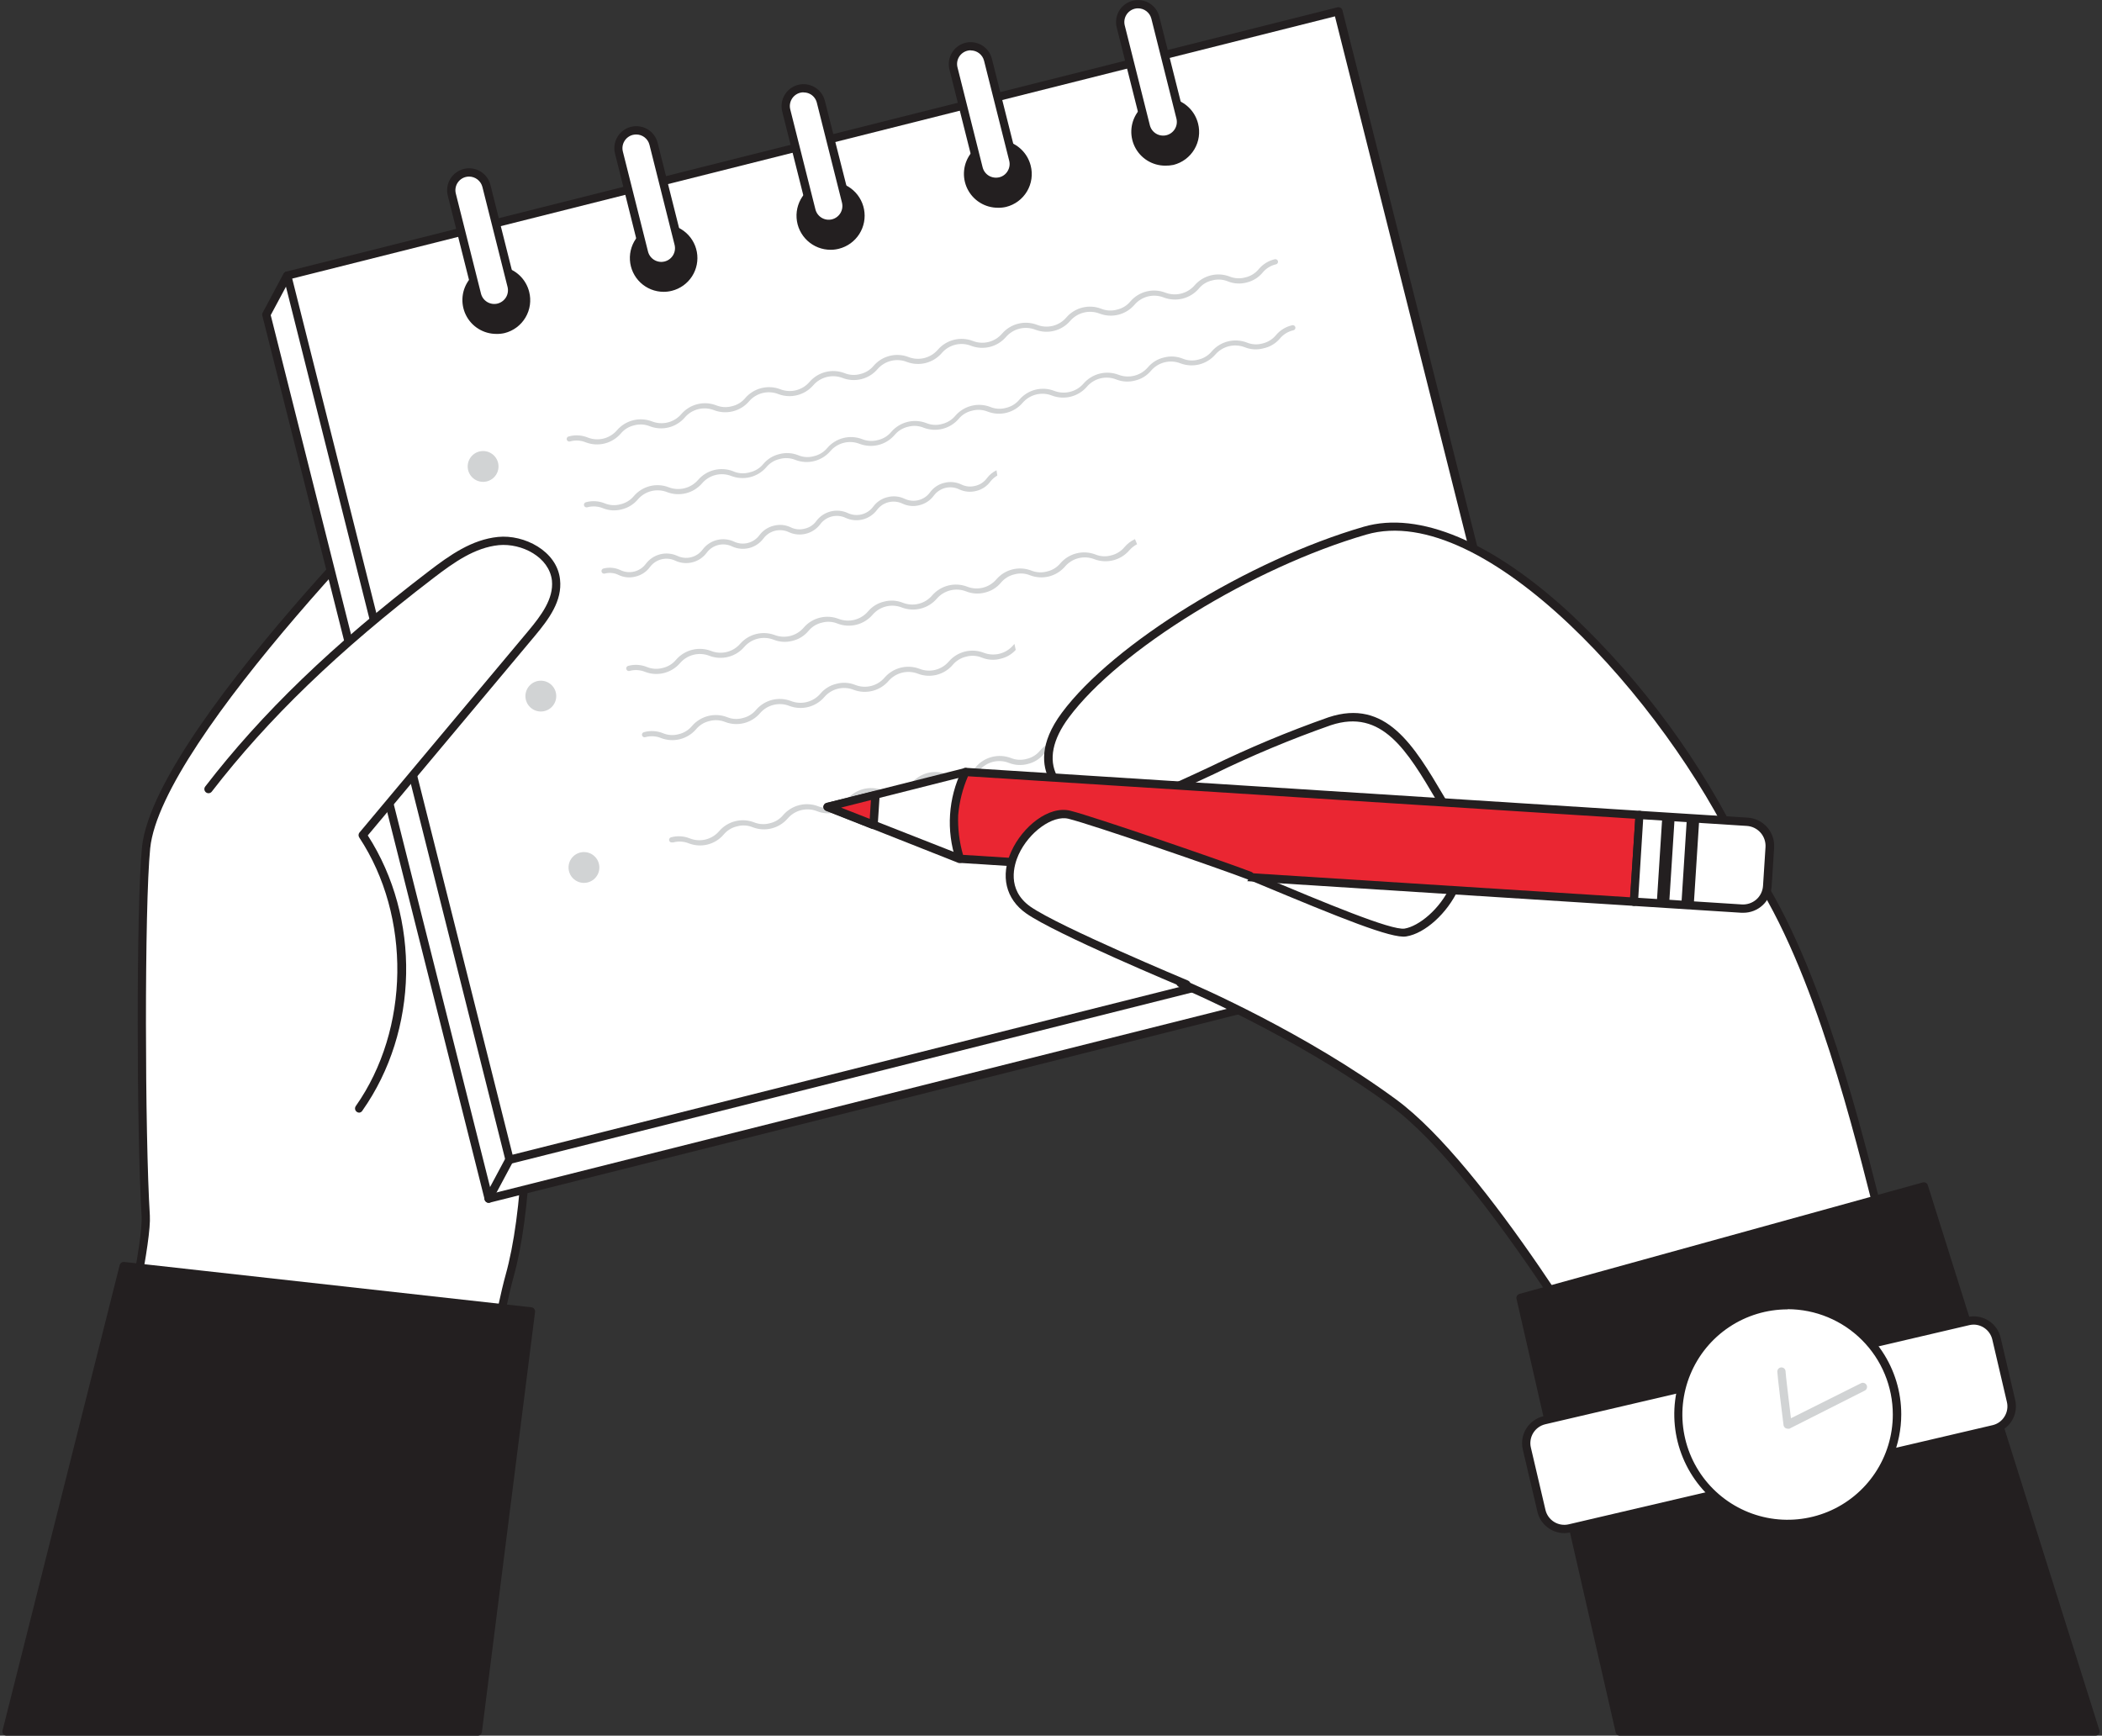 <svg width="356" height="294" viewBox="0 0 356 294" fill="none" xmlns="http://www.w3.org/2000/svg">
<rect x="0" y="0" width="356" height="294" fill="#333333" stroke="none"/>
<g clip-path="url(#clip0_3040_9076)">
<path d="M74.269 280.59C74.269 280.59 83.199 227.26 86.269 216.16C96.269 180.42 79.219 74.16 79.269 73.09C79.319 72.02 26.809 123.09 24.739 143.57C23.739 153.33 23.819 191.94 24.679 205.91C25.219 214.65 10.119 273.71 10.119 273.71L74.269 280.59Z" fill="white"/>
<path d="M74.279 281.29H74.199L10.049 274.4C9.95 274.389 9.854 274.357 9.768 274.307C9.682 274.257 9.607 274.19 9.549 274.11C9.493 274.025 9.456 273.93 9.438 273.83C9.421 273.73 9.425 273.628 9.449 273.53C9.599 272.94 24.509 214.53 23.979 205.95C23.139 192.39 23.049 153.41 24.049 143.5C25.139 132.72 39.779 114.03 51.879 100.25C62.659 88 77.999 72.38 79.289 72.38C79.472 72.393 79.644 72.475 79.769 72.611C79.894 72.747 79.962 72.926 79.959 73.11C79.959 73.24 80.149 74.48 80.399 76.19C90.469 145.69 92.799 195.47 86.969 216.34C83.909 227.28 75.039 280.17 74.969 280.7C74.942 280.864 74.859 281.014 74.732 281.122C74.606 281.23 74.445 281.29 74.279 281.29ZM10.999 273.1L73.689 279.82C74.689 273.69 82.739 226.31 85.629 215.97C91.409 195.28 89.069 145.71 79.019 76.39C78.889 75.47 78.799 74.82 78.729 74.39C71.829 80.39 27.309 125.22 25.439 143.68C24.439 153.54 24.539 192.38 25.379 205.9C25.889 214.16 12.859 265.78 10.999 273.1Z" fill="#231F20"/>
<path d="M45.109 53.29L48.639 46.68L264.259 151.68L260.739 158.28L82.769 203.04L45.109 53.29Z" fill="white"/>
<path d="M82.77 203.74C82.614 203.74 82.462 203.688 82.338 203.592C82.215 203.496 82.128 203.361 82.09 203.21L44.43 53.46C44.404 53.377 44.396 53.29 44.407 53.203C44.417 53.117 44.445 53.034 44.49 52.96L48.02 46.35C48.107 46.193 48.25 46.075 48.421 46.019C48.592 45.963 48.777 45.974 48.94 46.05L264.57 151.05C264.654 151.091 264.73 151.148 264.791 151.218C264.853 151.289 264.9 151.371 264.93 151.46C264.959 151.55 264.97 151.645 264.961 151.74C264.953 151.835 264.925 151.926 264.88 152.01L261.35 158.61C261.306 158.697 261.244 158.773 261.168 158.833C261.092 158.894 261.004 158.937 260.91 158.96L82.91 203.72L82.77 203.74ZM45.85 53.38L83.28 202.19L260.28 157.68L263.33 151.99L48.94 47.61L45.85 53.38Z" fill="#231F20"/>
<path d="M226.602 1.908L48.637 46.676L86.308 196.43L264.274 151.662L226.602 1.908Z" fill="white"/>
<path d="M86.3 197.14C86.173 197.136 86.05 197.102 85.94 197.04C85.782 196.942 85.668 196.788 85.62 196.61L48 46.85C47.977 46.761 47.973 46.668 47.986 46.577C48 46.485 48.031 46.398 48.078 46.319C48.126 46.24 48.188 46.171 48.262 46.116C48.336 46.062 48.42 46.022 48.51 46L226.51 1.24C226.69 1.2 226.879 1.229 227.04 1.32C227.197 1.417 227.311 1.571 227.36 1.75L265.02 151.51C265.065 151.689 265.038 151.879 264.945 152.038C264.851 152.197 264.698 152.313 264.52 152.36L86.52 197.12L86.3 197.14ZM49.49 47.19L86.81 195.59L263.42 151.17L226.09 2.77L49.49 47.19Z" fill="#231F20"/>
<path d="M84.059 55.85C86.837 55.85 89.089 53.598 89.089 50.82C89.089 48.042 86.837 45.79 84.059 45.79C81.281 45.79 79.029 48.042 79.029 50.82C79.029 53.598 81.281 55.85 84.059 55.85Z" fill="#231F20"/>
<path d="M84.059 56.56C82.984 56.561 81.93 56.26 81.017 55.691C80.104 55.123 79.37 54.309 78.897 53.343C78.424 52.377 78.232 51.298 78.343 50.228C78.454 49.159 78.863 48.142 79.524 47.293C80.184 46.445 81.07 45.799 82.08 45.429C83.09 45.06 84.183 44.981 85.236 45.203C86.288 45.425 87.257 45.938 88.032 46.683C88.807 47.429 89.357 48.377 89.619 49.42C89.808 50.153 89.85 50.916 89.743 51.665C89.636 52.414 89.382 53.135 88.995 53.785C88.609 54.436 88.097 55.004 87.49 55.456C86.883 55.908 86.193 56.236 85.459 56.42C85 56.525 84.53 56.572 84.059 56.56ZM84.059 46.48C83.401 46.485 82.752 46.639 82.162 46.931C81.572 47.222 81.056 47.643 80.652 48.163C80.248 48.682 79.966 49.287 79.829 49.931C79.692 50.574 79.702 51.241 79.859 51.88C79.998 52.431 80.245 52.95 80.585 53.406C80.924 53.863 81.35 54.248 81.839 54.539C82.327 54.831 82.868 55.023 83.431 55.106C83.994 55.188 84.568 55.159 85.119 55.02C85.671 54.881 86.189 54.634 86.646 54.294C87.102 53.955 87.487 53.529 87.778 53.04C88.07 52.552 88.263 52.011 88.345 51.448C88.428 50.885 88.398 50.311 88.259 49.76C88.023 48.824 87.483 47.993 86.722 47.399C85.961 46.805 85.024 46.482 84.059 46.48Z" fill="#231F20"/>
<path d="M79.54 29.08L77.872 29.499C76.715 29.79 76.013 30.964 76.304 32.121L80.986 50.731C81.277 51.888 82.451 52.59 83.607 52.299L85.275 51.88C86.432 51.589 87.134 50.415 86.843 49.258L82.162 30.648C81.871 29.491 80.697 28.789 79.54 29.08Z" fill="white"/>
<path d="M83.71 52.89C82.879 52.89 82.073 52.612 81.419 52.101C80.765 51.59 80.3 50.875 80.1 50.07L75.84 33.14C75.72 32.666 75.695 32.173 75.766 31.689C75.837 31.205 76.003 30.74 76.253 30.321C76.76 29.473 77.582 28.861 78.54 28.62C79.014 28.5 79.507 28.475 79.99 28.546C80.474 28.617 80.939 28.783 81.359 29.034C82.206 29.54 82.818 30.362 83.059 31.32L87.32 48.26C87.438 48.734 87.462 49.227 87.389 49.71C87.317 50.193 87.15 50.657 86.899 51.076C86.647 51.495 86.315 51.86 85.923 52.151C85.53 52.441 85.084 52.652 84.609 52.77C84.316 52.849 84.013 52.889 83.71 52.89ZM79.439 29.91C79.251 29.909 79.062 29.933 78.879 29.98C78.584 30.053 78.307 30.184 78.062 30.366C77.818 30.547 77.612 30.775 77.456 31.036C77.3 31.297 77.197 31.586 77.153 31.887C77.109 32.188 77.125 32.495 77.2 32.79L81.46 49.73C81.608 50.326 81.988 50.839 82.515 51.156C83.042 51.473 83.673 51.568 84.269 51.42C84.866 51.267 85.379 50.886 85.7 50.36C85.856 50.098 85.96 49.808 86.005 49.506C86.049 49.204 86.034 48.896 85.96 48.6L81.7 31.66C81.569 31.159 81.277 30.716 80.868 30.4C80.459 30.083 79.957 29.911 79.439 29.91Z" fill="#231F20"/>
<path d="M112.38 48.73C115.158 48.73 117.41 46.478 117.41 43.7C117.41 40.922 115.158 38.67 112.38 38.67C109.602 38.67 107.35 40.922 107.35 43.7C107.35 46.478 109.602 48.73 112.38 48.73Z" fill="#231F20"/>
<path d="M112.38 49.43C110.924 49.426 109.525 48.867 108.467 47.867C107.409 46.867 106.772 45.501 106.686 44.047C106.6 42.594 107.071 41.163 108.004 40.045C108.937 38.927 110.261 38.207 111.706 38.032C113.152 37.856 114.609 38.238 115.783 39.1C116.956 39.962 117.756 41.239 118.021 42.671C118.285 44.103 117.994 45.581 117.206 46.806C116.418 48.03 115.193 48.908 113.78 49.26C113.322 49.375 112.852 49.432 112.38 49.43ZM112.38 39.36C111.762 39.355 111.151 39.483 110.586 39.733C110.021 39.984 109.517 40.352 109.106 40.814C108.695 41.275 108.387 41.819 108.203 42.409C108.02 42.999 107.964 43.621 108.04 44.234C108.116 44.848 108.322 45.437 108.645 45.965C108.967 46.492 109.398 46.944 109.91 47.291C110.421 47.638 111 47.872 111.609 47.977C112.218 48.082 112.842 48.056 113.44 47.9C114.553 47.617 115.509 46.905 116.099 45.919C116.689 44.934 116.866 43.755 116.59 42.64C116.352 41.703 115.809 40.872 115.047 40.279C114.285 39.685 113.346 39.361 112.38 39.36Z" fill="#231F20"/>
<path d="M107.868 21.954L106.2 22.373C105.043 22.665 104.341 23.838 104.632 24.995L109.314 43.605C109.605 44.762 110.779 45.464 111.936 45.173L113.604 44.754C114.76 44.462 115.462 43.289 115.171 42.132L110.49 23.522C110.199 22.365 109.025 21.663 107.868 21.954Z" fill="white"/>
<path d="M111.999 45.76C111.169 45.762 110.363 45.487 109.709 44.978C109.055 44.468 108.59 43.754 108.389 42.95L104.159 26C104.04 25.526 104.015 25.033 104.087 24.55C104.159 24.066 104.325 23.602 104.576 23.182C104.827 22.763 105.158 22.397 105.551 22.106C105.943 21.815 106.39 21.604 106.864 21.485C107.338 21.366 107.83 21.342 108.314 21.413C108.797 21.485 109.262 21.651 109.681 21.902C110.101 22.154 110.466 22.485 110.757 22.877C111.049 23.27 111.26 23.716 111.379 24.19L115.639 41.12C115.875 42.077 115.724 43.089 115.219 43.936C114.713 44.782 113.894 45.395 112.939 45.64C112.632 45.721 112.316 45.762 111.999 45.76ZM107.739 22.78C107.547 22.784 107.356 22.807 107.169 22.85C106.573 23.003 106.062 23.386 105.748 23.914C105.433 24.442 105.34 25.073 105.489 25.67L109.749 42.61C109.9 43.207 110.282 43.719 110.811 44.034C111.339 44.349 111.972 44.441 112.569 44.29C113.165 44.139 113.678 43.757 113.993 43.228C114.308 42.699 114.4 42.067 114.249 41.47L109.999 24.54C109.876 24.04 109.59 23.596 109.186 23.277C108.782 22.958 108.283 22.783 107.769 22.78H107.739Z" fill="#231F20"/>
<path d="M140.7 41.6C143.478 41.6 145.73 39.348 145.73 36.57C145.73 33.792 143.478 31.54 140.7 31.54C137.922 31.54 135.67 33.792 135.67 36.57C135.67 39.348 137.922 41.6 140.7 41.6Z" fill="#231F20"/>
<path d="M140.699 42.31C139.23 42.318 137.813 41.765 136.738 40.764C135.662 39.763 135.009 38.39 134.911 36.924C134.814 35.458 135.279 34.01 136.212 32.875C137.145 31.741 138.476 31.005 139.933 30.817C141.39 30.63 142.863 31.005 144.053 31.867C145.243 32.729 146.059 34.012 146.335 35.455C146.612 36.898 146.327 38.392 145.54 39.632C144.753 40.873 143.522 41.766 142.099 42.13C141.642 42.249 141.171 42.31 140.699 42.31ZM140.699 32.24C139.948 32.239 139.209 32.433 138.555 32.803C137.901 33.172 137.355 33.706 136.969 34.35C136.601 34.962 136.391 35.656 136.356 36.369C136.321 37.082 136.462 37.793 136.768 38.439C137.073 39.084 137.533 39.644 138.107 40.069C138.681 40.495 139.351 40.771 140.057 40.876C140.764 40.98 141.485 40.908 142.157 40.667C142.829 40.426 143.431 40.022 143.91 39.492C144.389 38.963 144.73 38.323 144.902 37.63C145.075 36.937 145.073 36.212 144.899 35.52C144.666 34.582 144.126 33.75 143.365 33.155C142.603 32.561 141.665 32.238 140.699 32.24Z" fill="#231F20"/>
<path d="M136.185 14.84L134.517 15.26C133.36 15.551 132.658 16.724 132.949 17.881L137.63 36.492C137.921 37.648 139.095 38.35 140.252 38.059L141.92 37.64C143.077 37.349 143.779 36.175 143.488 35.018L138.806 16.408C138.515 15.251 137.342 14.549 136.185 14.84Z" fill="white"/>
<path d="M140.34 38.64C139.512 38.636 138.709 38.357 138.057 37.846C137.406 37.336 136.942 36.623 136.74 35.82L132.48 18.89C132.239 17.932 132.388 16.918 132.894 16.071C133.4 15.223 134.223 14.611 135.18 14.37C136.138 14.128 137.152 14.277 137.999 14.784C138.847 15.29 139.459 16.112 139.7 17.07L144 34C144.24 34.957 144.09 35.97 143.584 36.818C143.078 37.665 142.257 38.277 141.3 38.52C140.986 38.597 140.664 38.638 140.34 38.64ZM136.1 15.64C135.905 15.638 135.71 15.662 135.52 15.71C134.925 15.863 134.414 16.245 134.099 16.774C133.785 17.302 133.691 17.933 133.84 18.53L138.1 35.46C138.174 35.756 138.305 36.035 138.487 36.281C138.669 36.526 138.897 36.733 139.159 36.891C139.421 37.047 139.712 37.151 140.014 37.196C140.316 37.24 140.624 37.225 140.92 37.15C141.516 36.996 142.026 36.614 142.341 36.086C142.656 35.558 142.749 34.926 142.6 34.33L138.34 17.39C138.266 17.095 138.134 16.818 137.952 16.574C137.77 16.33 137.542 16.125 137.28 15.97C136.923 15.76 136.514 15.653 136.1 15.66V15.64Z" fill="#231F20"/>
<path d="M169.03 34.48C171.808 34.48 174.06 32.228 174.06 29.45C174.06 26.672 171.808 24.42 169.03 24.42C166.252 24.42 164 26.672 164 29.45C164 32.228 166.252 34.48 169.03 34.48Z" fill="#231F20"/>
<path d="M168.999 35.19C167.923 35.191 166.869 34.89 165.956 34.322C165.044 33.753 164.309 32.939 163.836 31.973C163.364 31.007 163.172 29.928 163.283 28.858C163.393 27.789 163.802 26.772 164.463 25.923C165.124 25.075 166.01 24.429 167.02 24.059C168.029 23.69 169.123 23.612 170.175 23.833C171.227 24.055 172.196 24.568 172.971 25.313C173.746 26.059 174.296 27.007 174.559 28.05C174.749 28.784 174.792 29.547 174.684 30.298C174.577 31.048 174.322 31.769 173.935 32.42C173.547 33.071 173.034 33.639 172.425 34.09C171.816 34.542 171.124 34.868 170.389 35.05C169.933 35.155 169.466 35.202 168.999 35.19ZM168.999 25.11C168.644 25.113 168.291 25.16 167.949 25.25C167.117 25.457 166.365 25.907 165.789 26.543C165.213 27.178 164.838 27.97 164.713 28.818C164.588 29.667 164.717 30.533 165.085 31.308C165.453 32.083 166.042 32.731 166.779 33.17C167.515 33.608 168.364 33.818 169.22 33.774C170.076 33.73 170.899 33.434 171.587 32.923C172.274 32.412 172.795 31.709 173.084 30.902C173.373 30.095 173.416 29.221 173.209 28.39C172.969 27.454 172.426 26.624 171.664 26.031C170.902 25.437 169.965 25.113 168.999 25.11Z" fill="#231F20"/>
<path d="M164.511 7.707L162.843 8.126C161.686 8.417 160.984 9.591 161.275 10.748L165.956 29.358C166.247 30.515 167.421 31.217 168.578 30.926L170.246 30.506C171.403 30.215 172.105 29.042 171.814 27.885L167.132 9.275C166.841 8.118 165.668 7.416 164.511 7.707Z" fill="white"/>
<path d="M168.66 31.52C167.832 31.516 167.029 31.237 166.377 30.726C165.725 30.216 165.262 29.503 165.06 28.7L160.8 11.77C160.68 11.295 160.656 10.802 160.728 10.318C160.8 9.834 160.967 9.369 161.22 8.95C161.467 8.529 161.796 8.161 162.188 7.869C162.579 7.577 163.025 7.367 163.5 7.25C163.976 7.132 164.471 7.11 164.955 7.185C165.44 7.26 165.905 7.43 166.323 7.686C166.742 7.942 167.105 8.278 167.393 8.675C167.681 9.072 167.887 9.523 168 10L172.26 26.94C172.379 27.413 172.405 27.906 172.334 28.389C172.263 28.872 172.097 29.337 171.846 29.756C171.595 30.175 171.264 30.54 170.872 30.831C170.479 31.122 170.034 31.332 169.56 31.45C169.264 31.511 168.961 31.535 168.66 31.52ZM164.41 8.52C164.221 8.519 164.032 8.542 163.85 8.59C163.253 8.739 162.74 9.118 162.423 9.645C162.106 10.172 162.012 10.803 162.16 11.4L166.42 28.34C166.57 28.938 166.951 29.452 167.48 29.77C168.011 30.079 168.641 30.172 169.24 30.03C169.536 29.959 169.815 29.829 170.059 29.646C170.303 29.464 170.508 29.234 170.66 28.97C170.817 28.71 170.922 28.422 170.966 28.121C171.011 27.821 170.995 27.514 170.92 27.22L166.66 10.28C166.531 9.781 166.24 9.34 165.833 9.025C165.425 8.71 164.925 8.539 164.41 8.54V8.52Z" fill="#231F20"/>
<path d="M197.348 27.36C200.126 27.36 202.378 25.108 202.378 22.33C202.378 19.552 200.126 17.3 197.348 17.3C194.57 17.3 192.318 19.552 192.318 22.33C192.318 25.108 194.57 27.36 197.348 27.36Z" fill="#231F20"/>
<path d="M197.349 28.06C196.273 28.061 195.218 27.761 194.305 27.192C193.392 26.623 192.657 25.809 192.184 24.843C191.711 23.876 191.519 22.796 191.63 21.726C191.742 20.656 192.152 19.639 192.813 18.79C193.475 17.942 194.362 17.296 195.372 16.927C196.383 16.559 197.477 16.482 198.53 16.705C199.582 16.928 200.551 17.442 201.325 18.189C202.1 18.936 202.648 19.886 202.909 20.93C203.096 21.663 203.137 22.425 203.03 23.174C202.922 23.923 202.668 24.643 202.281 25.293C201.895 25.943 201.384 26.511 200.778 26.963C200.172 27.416 199.482 27.744 198.749 27.93C198.289 28.026 197.819 28.07 197.349 28.06ZM197.349 17.99C196.991 17.989 196.635 18.032 196.289 18.12C195.456 18.328 194.703 18.779 194.126 19.415C193.549 20.051 193.174 20.844 193.047 21.693C192.921 22.543 193.05 23.41 193.417 24.186C193.785 24.963 194.374 25.613 195.111 26.054C195.847 26.495 196.698 26.708 197.556 26.665C198.414 26.622 199.24 26.326 199.929 25.814C200.618 25.302 201.14 24.597 201.428 23.788C201.717 22.979 201.759 22.103 201.549 21.27C201.313 20.335 200.771 19.506 200.011 18.913C199.25 18.321 198.313 17.999 197.349 18V17.99Z" fill="#231F20"/>
<path d="M192.827 0.583L191.159 1.003C190.002 1.294 189.3 2.467 189.591 3.624L194.273 22.235C194.564 23.391 195.738 24.093 196.895 23.802L198.563 23.383C199.719 23.092 200.421 21.918 200.13 20.761L195.449 2.151C195.158 0.994 193.984 0.292 192.827 0.583Z" fill="white"/>
<path d="M196.999 24.39C196.171 24.389 195.367 24.112 194.713 23.603C194.059 23.095 193.594 22.383 193.389 21.58L189.129 4.64C189.01 4.166 188.986 3.673 189.058 3.19C189.129 2.706 189.296 2.241 189.547 1.822C189.798 1.403 190.129 1.037 190.522 0.746C190.914 0.455 191.36 0.244 191.834 0.125C192.308 0.006 192.801 -0.018 193.285 0.053C193.768 0.125 194.233 0.291 194.652 0.542C195.071 0.793 195.437 1.125 195.728 1.517C196.019 1.91 196.23 2.356 196.349 2.83L200.609 19.76C200.849 20.717 200.699 21.73 200.193 22.578C199.687 23.425 198.866 24.037 197.909 24.28C197.612 24.356 197.306 24.393 196.999 24.39ZM192.739 1.41C192.55 1.409 192.362 1.433 192.179 1.48C191.582 1.631 191.069 2.013 190.752 2.541C190.435 3.069 190.341 3.702 190.489 4.3L194.749 21.24C194.905 21.831 195.287 22.336 195.813 22.647C196.338 22.958 196.966 23.049 197.558 22.9C198.15 22.751 198.66 22.375 198.977 21.852C199.294 21.33 199.391 20.704 199.249 20.11L194.999 3.17C194.872 2.665 194.579 2.217 194.168 1.899C193.756 1.579 193.25 1.407 192.729 1.41H192.739Z" fill="#231F20"/>
<path d="M82.768 203.74C82.653 203.742 82.54 203.714 82.438 203.66C82.351 203.616 82.273 203.555 82.211 203.479C82.148 203.404 82.102 203.317 82.075 203.223C82.048 203.129 82.04 203.031 82.053 202.934C82.065 202.837 82.098 202.744 82.148 202.66L85.678 196.06C85.722 195.978 85.781 195.906 85.852 195.848C85.923 195.789 86.005 195.745 86.093 195.718C86.181 195.691 86.274 195.682 86.366 195.691C86.458 195.7 86.547 195.726 86.628 195.77C86.71 195.813 86.782 195.872 86.84 195.943C86.899 196.015 86.943 196.097 86.97 196.185C86.997 196.273 87.006 196.366 86.997 196.457C86.988 196.549 86.962 196.638 86.918 196.72L83.388 203.32C83.335 203.441 83.249 203.545 83.139 203.62C83.029 203.694 82.901 203.736 82.768 203.74Z" fill="#231F20"/>
<path d="M81.819 81.62C83.26 81.62 84.429 80.451 84.429 79.01C84.429 77.568 83.26 76.4 81.819 76.4C80.377 76.4 79.209 77.568 79.209 79.01C79.209 80.451 80.377 81.62 81.819 81.62Z" fill="#D1D3D4"/>
<path d="M211.149 47.85C210.1 48.136 208.988 48.073 207.979 47.67C207.126 47.313 206.179 47.254 205.289 47.5C204.39 47.702 203.586 48.202 203.009 48.92C202.294 49.737 201.348 50.316 200.295 50.581C199.242 50.845 198.134 50.782 197.119 50.4C196.26 50.056 195.314 49.992 194.416 50.216C193.519 50.441 192.715 50.942 192.119 51.65C191.407 52.468 190.462 53.048 189.41 53.311C188.358 53.574 187.251 53.507 186.239 53.12C185.378 52.785 184.435 52.726 183.54 52.95C182.644 53.174 181.84 53.67 181.239 54.37C180.529 55.191 179.584 55.773 178.532 56.038C177.48 56.303 176.372 56.237 175.359 55.85C174.499 55.512 173.555 55.451 172.659 55.675C171.762 55.899 170.958 56.397 170.359 57.1C169.646 57.916 168.701 58.495 167.65 58.76C166.599 59.024 165.493 58.962 164.479 58.58C163.62 58.236 162.674 58.172 161.776 58.396C160.879 58.621 160.075 59.122 159.479 59.83C158.766 60.646 157.821 61.225 156.77 61.49C155.719 61.754 154.613 61.691 153.599 61.31C152.74 60.968 151.796 60.904 150.899 61.126C150.002 61.349 149.198 61.847 148.599 62.55C147.889 63.371 146.944 63.953 145.892 64.218C144.84 64.483 143.732 64.417 142.719 64.03C141.858 63.695 140.915 63.636 140.02 63.86C139.124 64.084 138.32 64.58 137.719 65.28C137.006 66.096 136.061 66.675 135.01 66.94C133.959 67.204 132.853 67.141 131.839 66.76C130.98 66.416 130.034 66.352 129.136 66.576C128.239 66.801 127.435 67.302 126.839 68.01C126.126 68.826 125.181 69.405 124.13 69.67C123.079 69.934 121.973 69.871 120.959 69.49C120.1 69.146 119.154 69.082 118.256 69.306C117.359 69.531 116.555 70.032 115.959 70.74C115.247 71.558 114.302 72.138 113.25 72.401C112.198 72.663 111.091 72.597 110.079 72.21C109.227 71.862 108.285 71.806 107.399 72.05C106.502 72.252 105.7 72.748 105.119 73.46C104.406 74.276 103.461 74.855 102.41 75.12C101.359 75.384 100.253 75.322 99.239 74.94C98.39 74.583 97.445 74.523 96.559 74.77C96.501 74.791 96.439 74.799 96.378 74.794C96.316 74.79 96.257 74.772 96.203 74.743C96.148 74.714 96.101 74.674 96.063 74.625C96.025 74.577 95.998 74.521 95.984 74.461C95.969 74.401 95.967 74.339 95.978 74.279C95.988 74.218 96.011 74.16 96.046 74.109C96.08 74.058 96.125 74.015 96.177 73.983C96.229 73.95 96.288 73.929 96.349 73.92C97.397 73.634 98.51 73.697 99.519 74.1C100.378 74.444 101.323 74.508 102.221 74.284C103.118 74.059 103.922 73.558 104.519 72.85C105.231 72.034 106.176 71.455 107.227 71.19C108.278 70.926 109.384 70.989 110.399 71.37C111.257 71.712 112.201 71.776 113.098 71.554C113.995 71.331 114.799 70.833 115.399 70.13C116.108 69.309 117.053 68.727 118.105 68.462C119.157 68.197 120.265 68.263 121.279 68.65C122.13 68.998 123.072 69.054 123.959 68.81C124.855 68.608 125.658 68.112 126.239 67.4C126.951 66.584 127.896 66.005 128.947 65.74C129.998 65.476 131.104 65.538 132.119 65.92C132.978 66.264 133.923 66.328 134.821 66.104C135.718 65.879 136.522 65.378 137.119 64.67C137.831 63.854 138.776 63.275 139.827 63.01C140.878 62.746 141.984 62.809 142.999 63.19C143.847 63.547 144.792 63.607 145.679 63.36C146.576 63.155 147.381 62.659 147.969 61.95C148.677 61.128 149.622 60.545 150.674 60.28C151.727 60.015 152.835 60.081 153.849 60.47C154.708 60.808 155.652 60.869 156.549 60.645C157.445 60.421 158.249 59.923 158.849 59.22C159.561 58.404 160.506 57.825 161.557 57.56C162.608 57.296 163.714 57.358 164.729 57.74C165.588 58.084 166.533 58.148 167.431 57.924C168.328 57.699 169.132 57.198 169.729 56.49C170.441 55.674 171.386 55.095 172.437 54.83C173.488 54.566 174.594 54.629 175.609 55.01C176.468 55.354 177.413 55.418 178.311 55.194C179.208 54.969 180.012 54.468 180.609 53.76C181.32 52.942 182.265 52.362 183.317 52.099C184.369 51.837 185.476 51.903 186.489 52.29C187.34 52.638 188.282 52.694 189.169 52.45C190.068 52.25 190.875 51.754 191.459 51.04C192.168 50.219 193.113 49.637 194.165 49.372C195.217 49.107 196.325 49.173 197.339 49.56C198.199 49.895 199.142 49.954 200.037 49.73C200.933 49.507 201.737 49.01 202.339 48.31C203.05 47.493 203.995 46.913 205.047 46.648C206.098 46.384 207.205 46.447 208.219 46.83C209.073 47.179 210.019 47.235 210.909 46.99C211.805 46.788 212.608 46.292 213.189 45.58C213.889 44.747 214.839 44.161 215.899 43.91C216.014 43.886 216.134 43.906 216.234 43.967C216.335 44.029 216.408 44.126 216.439 44.24C216.466 44.353 216.447 44.472 216.388 44.571C216.328 44.67 216.231 44.742 216.119 44.77C215.218 44.974 214.412 45.474 213.829 46.19C213.138 47.018 212.198 47.6 211.149 47.85Z" fill="#D1D3D4"/>
<path d="M213.998 59C212.947 59.288 211.83 59.225 210.818 58.82C209.958 58.485 209.015 58.426 208.12 58.65C207.224 58.874 206.42 59.37 205.818 60.07C205.106 60.886 204.161 61.465 203.11 61.73C202.059 61.994 200.953 61.931 199.938 61.55C199.079 61.209 198.134 61.147 197.237 61.371C196.34 61.595 195.536 62.095 194.938 62.8C194.242 63.632 193.295 64.214 192.238 64.46C191.186 64.743 190.072 64.679 189.058 64.28C188.199 63.936 187.254 63.872 186.356 64.096C185.459 64.321 184.655 64.822 184.058 65.53C183.346 66.346 182.401 66.925 181.35 67.19C180.299 67.454 179.193 67.391 178.178 67.01C177.32 66.668 176.376 66.604 175.479 66.826C174.582 67.049 173.778 67.547 173.178 68.25C172.469 69.071 171.524 69.653 170.472 69.918C169.42 70.183 168.312 70.117 167.298 69.73C166.447 69.382 165.505 69.326 164.618 69.57C163.722 69.772 162.919 70.268 162.338 70.98C161.626 71.796 160.681 72.375 159.63 72.64C158.579 72.904 157.473 72.841 156.458 72.46C155.61 72.103 154.665 72.043 153.778 72.29C152.878 72.496 152.073 72.995 151.488 73.71C150.776 74.526 149.831 75.105 148.78 75.37C147.729 75.634 146.623 75.572 145.608 75.19C144.749 74.846 143.804 74.782 142.906 75.006C142.009 75.231 141.205 75.732 140.608 76.44C139.897 77.258 138.951 77.838 137.9 78.101C136.848 78.364 135.741 78.297 134.728 77.91C133.877 77.562 132.935 77.506 132.048 77.75C131.152 77.952 130.349 78.448 129.768 79.16C129.056 79.976 128.111 80.555 127.06 80.82C126.009 81.084 124.903 81.022 123.888 80.64C123.029 80.296 122.084 80.232 121.186 80.456C120.289 80.681 119.485 81.182 118.888 81.89C118.176 82.706 117.231 83.285 116.18 83.55C115.129 83.814 114.023 83.751 113.008 83.37C112.149 83.026 111.204 82.962 110.306 83.186C109.409 83.411 108.605 83.912 108.008 84.62C107.304 85.446 106.355 86.028 105.298 86.28C104.249 86.563 103.136 86.496 102.128 86.09C101.277 85.742 100.335 85.686 99.448 85.93C99.392 85.945 99.333 85.948 99.275 85.939C99.218 85.931 99.162 85.912 99.112 85.882C99.062 85.852 99.018 85.813 98.983 85.766C98.948 85.72 98.923 85.666 98.908 85.61C98.894 85.554 98.891 85.495 98.899 85.437C98.907 85.379 98.927 85.324 98.957 85.274C98.986 85.224 99.026 85.18 99.072 85.145C99.119 85.11 99.172 85.085 99.228 85.07C100.277 84.784 101.389 84.847 102.398 85.25C103.247 85.607 104.191 85.667 105.078 85.42C105.976 85.215 106.781 84.719 107.368 84.01C108.075 83.189 109.018 82.606 110.069 82.341C111.12 82.076 112.227 82.142 113.238 82.53C114.099 82.865 115.042 82.924 115.937 82.7C116.833 82.477 117.637 81.98 118.238 81.28C118.949 80.464 119.892 79.884 120.941 79.62C121.991 79.355 123.096 79.418 124.108 79.8C125.015 80.217 126.043 80.288 126.998 80C127.899 79.796 128.705 79.296 129.288 78.58C129.985 77.749 130.932 77.166 131.988 76.92C133.04 76.638 134.155 76.701 135.168 77.1C136.012 77.462 136.955 77.522 137.838 77.27C138.737 77.068 139.543 76.572 140.128 75.86C140.838 75.039 141.783 74.457 142.835 74.192C143.887 73.927 144.995 73.993 146.008 74.38C146.859 74.728 147.802 74.784 148.688 74.54C149.585 74.338 150.387 73.842 150.968 73.13C151.681 72.314 152.626 71.735 153.677 71.47C154.728 71.206 155.834 71.269 156.848 71.65C157.697 72.007 158.641 72.067 159.528 71.82C160.427 71.612 161.232 71.113 161.818 70.4C162.529 69.584 163.472 69.004 164.521 68.74C165.571 68.475 166.676 68.538 167.688 68.92C168.537 69.277 169.481 69.337 170.368 69.09C171.266 68.885 172.071 68.389 172.658 67.68C173.365 66.859 174.308 66.276 175.359 66.011C176.41 65.746 177.517 65.812 178.528 66.2C179.389 66.535 180.332 66.594 181.227 66.37C182.123 66.147 182.927 65.65 183.528 64.95C184.241 64.134 185.186 63.555 186.237 63.29C187.288 63.026 188.394 63.089 189.408 63.47C190.269 63.805 191.212 63.864 192.107 63.64C193.003 63.416 193.807 62.92 194.408 62.22C195.105 61.389 196.052 60.806 197.108 60.56C198.16 60.278 199.275 60.341 200.288 60.74C201.137 61.098 202.082 61.158 202.968 60.91C203.866 60.705 204.668 60.205 205.248 59.49C205.963 58.673 206.909 58.094 207.962 57.829C209.014 57.565 210.123 57.628 211.138 58.01C211.987 58.367 212.931 58.427 213.818 58.18C214.717 57.972 215.522 57.473 216.108 56.76C216.807 55.927 217.759 55.344 218.818 55.1C218.876 55.081 218.936 55.074 218.996 55.079C219.056 55.085 219.114 55.102 219.167 55.131C219.22 55.16 219.267 55.199 219.304 55.247C219.341 55.294 219.368 55.349 219.383 55.407C219.398 55.466 219.401 55.527 219.392 55.586C219.382 55.646 219.361 55.703 219.328 55.754C219.296 55.804 219.254 55.848 219.204 55.882C219.154 55.916 219.098 55.939 219.038 55.95C218.137 56.153 217.331 56.653 216.748 57.37C216.035 58.2 215.069 58.772 213.998 59Z" fill="#D1D3D4"/>
<path d="M168.77 79.66C168.135 79.964 167.583 80.417 167.16 80.98C166.678 81.65 165.966 82.12 165.16 82.3C164.374 82.511 163.537 82.426 162.81 82.06C161.908 81.635 160.885 81.539 159.92 81.79C158.949 82.019 158.094 82.591 157.51 83.4C157.031 84.055 156.338 84.523 155.55 84.72C154.763 84.917 153.931 84.832 153.2 84.48C152.298 84.055 151.275 83.959 150.31 84.21C149.338 84.442 148.48 85.013 147.89 85.82C147.408 86.471 146.714 86.934 145.928 87.131C145.142 87.328 144.312 87.246 143.58 86.9C142.676 86.483 141.656 86.388 140.691 86.63C139.725 86.872 138.871 87.436 138.27 88.23C137.796 88.908 137.08 89.38 136.27 89.55C135.485 89.764 134.649 89.682 133.92 89.32C133.023 88.89 132.001 88.794 131.04 89.05C130.071 89.283 129.214 89.849 128.62 90.65C128.14 91.304 127.448 91.771 126.661 91.97C125.874 92.169 125.043 92.087 124.31 91.74C123.408 91.322 122.389 91.227 121.425 91.469C120.461 91.711 119.608 92.276 119.01 93.07C118.531 93.725 117.838 94.193 117.05 94.39C116.263 94.587 115.431 94.502 114.7 94.15C113.794 93.738 112.775 93.647 111.81 93.89C110.846 94.134 109.992 94.698 109.39 95.49C108.911 96.145 108.218 96.613 107.43 96.81C106.643 97.007 105.811 96.922 105.08 96.57C104.181 96.144 103.162 96.048 102.2 96.3C102.143 96.314 102.09 96.339 102.043 96.374C101.996 96.409 101.956 96.452 101.927 96.503C101.897 96.553 101.877 96.609 101.869 96.666C101.861 96.724 101.865 96.783 101.88 96.84C101.908 96.952 101.98 97.049 102.079 97.109C102.178 97.169 102.297 97.187 102.41 97.16C103.195 96.945 104.032 97.027 104.76 97.39C105.66 97.824 106.685 97.92 107.65 97.66C108.621 97.43 109.478 96.863 110.07 96.06C110.549 95.404 111.242 94.937 112.029 94.739C112.817 94.542 113.649 94.627 114.38 94.98C115.283 95.398 116.303 95.493 117.267 95.249C118.232 95.005 119.084 94.437 119.68 93.64C120.159 92.984 120.852 92.517 121.639 92.319C122.427 92.122 123.259 92.207 123.99 92.56C124.892 92.977 125.91 93.073 126.875 92.831C127.839 92.589 128.692 92.024 129.29 91.23C129.77 90.575 130.462 90.109 131.249 89.91C132.036 89.711 132.867 89.792 133.6 90.14C134.504 90.556 135.523 90.651 136.489 90.409C137.455 90.167 138.309 89.603 138.91 88.81C139.39 88.155 140.082 87.689 140.869 87.49C141.656 87.291 142.487 87.372 143.22 87.72C144.122 88.137 145.14 88.233 146.105 87.991C147.069 87.749 147.922 87.184 148.52 86.39C149 85.735 149.692 85.269 150.479 85.07C151.266 84.871 152.097 84.952 152.83 85.3C153.73 85.734 154.755 85.83 155.72 85.57C156.691 85.34 157.548 84.773 158.14 83.97C158.619 83.314 159.312 82.847 160.099 82.649C160.887 82.452 161.719 82.537 162.45 82.89C163.349 83.314 164.368 83.41 165.33 83.16C166.303 82.93 167.162 82.359 167.75 81.55C168.069 81.145 168.462 80.805 168.91 80.55L168.77 79.66Z" fill="#D1D3D4"/>
<path d="M91.598 120.52C93.04 120.52 94.208 119.351 94.208 117.91C94.208 116.468 93.04 115.3 91.598 115.3C90.157 115.3 88.988 116.468 88.988 117.91C88.988 119.351 90.157 120.52 91.598 120.52Z" fill="#D1D3D4"/>
<path d="M192.219 91.32C191.542 91.633 190.941 92.091 190.459 92.66C189.872 93.372 189.067 93.871 188.169 94.08C187.282 94.326 186.337 94.266 185.489 93.91C184.474 93.528 183.368 93.466 182.317 93.73C181.266 93.995 180.321 94.574 179.609 95.39C179.027 96.101 178.225 96.598 177.329 96.8C176.442 97.044 175.5 96.988 174.649 96.64C173.636 96.253 172.529 96.186 171.477 96.449C170.425 96.712 169.48 97.292 168.769 98.11C168.172 98.817 167.368 99.319 166.471 99.543C165.573 99.768 164.628 99.704 163.769 99.36C162.754 98.978 161.648 98.916 160.597 99.18C159.546 99.445 158.601 100.024 157.889 100.84C157.292 101.547 156.488 102.049 155.591 102.273C154.693 102.498 153.748 102.434 152.889 102.09C151.875 101.69 150.76 101.627 149.709 101.91C148.652 102.156 147.705 102.738 147.009 103.57C146.407 104.27 145.603 104.766 144.707 104.99C143.812 105.214 142.869 105.155 142.009 104.82C140.995 104.433 139.887 104.367 138.835 104.632C137.783 104.896 136.838 105.479 136.129 106.3C135.529 107.003 134.725 107.501 133.828 107.724C132.931 107.946 131.987 107.882 131.129 107.54C130.136 107.189 129.062 107.141 128.042 107.4C127.022 107.66 126.102 108.217 125.399 109C124.802 109.707 123.998 110.209 123.101 110.434C122.203 110.658 121.258 110.594 120.399 110.25C119.384 109.868 118.278 109.806 117.227 110.07C116.176 110.335 115.231 110.914 114.519 111.73C113.937 112.441 113.135 112.938 112.239 113.14C111.352 113.384 110.41 113.328 109.559 112.98C108.551 112.574 107.438 112.507 106.389 112.79C106.332 112.804 106.279 112.83 106.232 112.865C106.186 112.9 106.146 112.943 106.117 112.994C106.057 113.095 106.039 113.216 106.069 113.33C106.098 113.444 106.171 113.542 106.272 113.602C106.374 113.662 106.494 113.679 106.609 113.65C107.496 113.403 108.44 113.463 109.289 113.82C110.301 114.202 111.406 114.265 112.456 114C113.505 113.736 114.448 113.156 115.159 112.34C115.757 111.635 116.561 111.135 117.457 110.911C118.354 110.686 119.299 110.749 120.159 111.09C121.171 111.472 122.276 111.535 123.326 111.27C124.375 111.006 125.318 110.426 126.029 109.61C126.629 108.908 127.433 108.411 128.329 108.187C129.225 107.963 130.168 108.024 131.029 108.36C132.041 108.763 133.156 108.83 134.209 108.55C135.265 108.304 136.212 107.721 136.909 106.89C137.492 106.174 138.298 105.674 139.199 105.47C140.086 105.223 141.03 105.283 141.879 105.64C142.893 106.021 143.999 106.084 145.05 105.819C146.101 105.555 147.046 104.976 147.759 104.16C148.355 103.452 149.159 102.951 150.056 102.726C150.954 102.502 151.9 102.566 152.759 102.91C153.773 103.291 154.879 103.354 155.93 103.089C156.981 102.825 157.926 102.246 158.639 101.43C159.238 100.727 160.042 100.229 160.939 100.005C161.835 99.781 162.779 99.842 163.639 100.18C164.651 100.583 165.766 100.65 166.819 100.37C167.876 100.121 168.824 99.535 169.519 98.7C170.106 97.99 170.911 97.495 171.809 97.29C172.696 97.043 173.64 97.103 174.489 97.46C175.501 97.842 176.606 97.905 177.656 97.64C178.705 97.376 179.648 96.796 180.359 95.98C180.956 95.273 181.76 94.773 182.657 94.548C183.554 94.324 184.499 94.388 185.359 94.73C186.373 95.111 187.479 95.174 188.53 94.909C189.581 94.645 190.526 94.066 191.239 93.25C191.613 92.811 192.068 92.448 192.579 92.18L192.219 91.32Z" fill="#D1D3D4"/>
<path d="M171.809 109.07L171.589 109.31C170.988 110.011 170.184 110.508 169.288 110.732C168.392 110.956 167.449 110.896 166.589 110.56C165.576 110.173 164.469 110.106 163.417 110.369C162.365 110.632 161.42 111.212 160.709 112.03C160.112 112.737 159.308 113.239 158.411 113.464C157.513 113.688 156.568 113.624 155.709 113.28C154.694 112.898 153.588 112.836 152.537 113.1C151.486 113.365 150.541 113.944 149.829 114.76C149.232 115.467 148.428 115.969 147.531 116.194C146.633 116.418 145.688 116.354 144.829 116.01C143.82 115.607 142.707 115.544 141.659 115.83C140.599 116.074 139.647 116.656 138.949 117.49C138.349 118.192 137.545 118.69 136.649 118.915C135.752 119.139 134.808 119.078 133.949 118.74C132.935 118.353 131.827 118.287 130.775 118.552C129.723 118.816 128.778 119.399 128.069 120.22C127.485 120.929 126.684 121.425 125.789 121.63C124.902 121.878 123.957 121.818 123.109 121.46C122.094 121.078 120.988 121.016 119.937 121.28C118.886 121.545 117.941 122.124 117.229 122.94C116.646 123.652 115.845 124.152 114.949 124.36C114.062 124.607 113.117 124.547 112.269 124.19C111.26 123.787 110.147 123.724 109.099 124.01C109.038 124.018 108.979 124.04 108.927 124.072C108.875 124.105 108.83 124.148 108.796 124.199C108.762 124.25 108.738 124.308 108.727 124.369C108.717 124.429 108.719 124.491 108.734 124.551C108.748 124.611 108.775 124.667 108.813 124.715C108.851 124.764 108.898 124.804 108.952 124.833C109.007 124.862 109.066 124.88 109.128 124.884C109.189 124.889 109.251 124.88 109.309 124.86C110.196 124.613 111.14 124.673 111.989 125.03C113.003 125.411 114.109 125.474 115.16 125.21C116.211 124.945 117.156 124.366 117.869 123.55C118.45 122.838 119.252 122.342 120.149 122.14C121.035 121.895 121.977 121.952 122.829 122.3C123.842 122.687 124.95 122.753 126.002 122.488C127.054 122.223 127.999 121.641 128.709 120.82C129.308 120.116 130.112 119.619 131.009 119.396C131.906 119.174 132.85 119.238 133.709 119.58C134.723 119.961 135.829 120.024 136.88 119.759C137.931 119.495 138.876 118.916 139.589 118.1C140.185 117.392 140.989 116.891 141.886 116.666C142.784 116.442 143.73 116.506 144.589 116.85C145.603 117.231 146.709 117.294 147.76 117.029C148.811 116.765 149.756 116.186 150.469 115.37C151.069 114.668 151.873 114.171 152.769 113.947C153.665 113.723 154.608 113.784 155.469 114.12C156.48 114.508 157.587 114.574 158.638 114.309C159.689 114.044 160.632 113.461 161.339 112.64C161.926 111.93 162.731 111.435 163.629 111.23C164.516 110.983 165.46 111.043 166.309 111.4C167.318 111.803 168.43 111.866 169.479 111.58C170.463 111.354 171.353 110.83 172.029 110.08L171.809 109.07Z" fill="#D1D3D4"/>
<path d="M98.899 149.55C100.341 149.55 101.509 148.382 101.509 146.94C101.509 145.499 100.341 144.33 98.899 144.33C97.458 144.33 96.289 145.499 96.289 146.94C96.289 148.382 97.458 149.55 98.899 149.55Z" fill="#D1D3D4"/>
<path d="M113.998 142.7C114.885 142.456 115.827 142.512 116.678 142.86C117.69 143.248 118.797 143.314 119.848 143.049C120.898 142.784 121.841 142.201 122.548 141.38C123.133 140.668 123.939 140.172 124.838 139.97C125.725 139.723 126.67 139.783 127.518 140.14C128.531 140.522 129.636 140.585 130.685 140.32C131.735 140.056 132.678 139.476 133.388 138.66C133.986 137.955 134.79 137.455 135.687 137.231C136.584 137.006 137.529 137.069 138.388 137.41C139.397 137.813 140.51 137.876 141.558 137.59C142.616 137.349 143.566 136.765 144.258 135.93C144.86 135.23 145.664 134.733 146.559 134.51C147.455 134.286 148.398 134.345 149.258 134.68C150.253 135.036 151.332 135.085 152.356 134.821C153.379 134.558 154.3 133.993 154.998 133.2C155.598 132.496 156.402 131.999 157.299 131.776C158.196 131.554 159.14 131.618 159.998 131.96C161.012 132.341 162.119 132.404 163.17 132.14C164.221 131.875 165.166 131.296 165.878 130.48C166.474 129.772 167.278 129.271 168.176 129.046C169.074 128.822 170.019 128.886 170.878 129.23C171.892 129.629 173.006 129.692 174.058 129.41C175.115 129.164 176.062 128.581 176.758 127.75C177.344 127.037 178.149 126.538 179.048 126.33L179.468 126.26C179.468 125.97 179.468 125.68 179.468 125.38C179.263 125.401 179.059 125.434 178.858 125.48C177.8 125.728 176.85 126.31 176.148 127.14C175.567 127.851 174.765 128.348 173.868 128.55C172.982 128.794 172.039 128.738 171.188 128.39C170.174 128.008 169.068 127.946 168.017 128.21C166.966 128.475 166.021 129.054 165.308 129.87C164.709 130.573 163.904 131.071 163.008 131.295C162.112 131.519 161.168 131.458 160.308 131.12C159.296 130.731 158.188 130.664 157.136 130.927C156.084 131.19 155.139 131.771 154.428 132.59C153.833 133.31 153.012 133.807 152.098 134C151.211 134.246 150.267 134.187 149.418 133.83C148.404 133.448 147.298 133.386 146.247 133.65C145.196 133.915 144.251 134.494 143.538 135.31C142.942 136.017 142.138 136.519 141.24 136.744C140.343 136.968 139.397 136.904 138.538 136.56C137.524 136.178 136.418 136.116 135.367 136.38C134.316 136.645 133.371 137.224 132.658 138.04C132.077 138.751 131.275 139.248 130.378 139.45C129.492 139.694 128.549 139.638 127.698 139.29C126.686 138.903 125.579 138.836 124.527 139.099C123.475 139.362 122.53 139.942 121.818 140.76C121.222 141.467 120.418 141.969 119.52 142.194C118.623 142.418 117.677 142.354 116.818 142.01C115.809 141.607 114.696 141.544 113.648 141.83C113.534 141.859 113.436 141.932 113.376 142.034C113.316 142.135 113.299 142.256 113.328 142.37C113.357 142.484 113.431 142.582 113.532 142.642C113.633 142.702 113.754 142.719 113.868 142.69L113.998 142.7Z" fill="#D1D3D4"/>
<path d="M35.34 133.72C46 119.85 59.12 108.05 73 97.43C76.44 94.8 80.15 92.14 84.45 91.7C88.75 91.26 93.7 93.95 94.19 98.28C94.58 101.69 92.26 104.73 90.07 107.34L61.46 141.51C70.46 155.2 70.24 174.44 60.86 187.77" fill="white"/>
<path d="M60.838 188.47C60.694 188.471 60.554 188.425 60.438 188.34C60.36 188.287 60.293 188.218 60.241 188.139C60.19 188.059 60.155 187.97 60.139 187.876C60.123 187.783 60.126 187.687 60.149 187.595C60.171 187.502 60.212 187.416 60.268 187.34C69.408 174.34 69.658 155.23 60.858 141.88C60.771 141.759 60.724 141.614 60.724 141.465C60.724 141.316 60.771 141.171 60.858 141.05L89.478 106.87C91.668 104.24 93.788 101.42 93.478 98.34C93.018 94.34 88.358 91.98 84.478 92.34C80.428 92.75 76.918 95.22 73.388 97.93C57.268 110.27 45.388 121.76 35.868 134.09C35.754 134.237 35.587 134.333 35.402 134.356C35.217 134.38 35.031 134.329 34.883 134.215C34.736 134.101 34.64 133.933 34.617 133.748C34.593 133.563 34.644 133.377 34.758 133.23C44.318 120.81 56.318 109.23 72.538 96.82C76.238 93.98 79.918 91.4 84.338 90.95C88.758 90.5 94.338 93.32 94.848 98.15C95.258 101.78 92.958 104.87 90.568 107.73L62.288 141.51C71.288 155.51 70.908 174.59 61.388 188.11C61.333 188.21 61.254 188.296 61.158 188.358C61.062 188.421 60.953 188.459 60.838 188.47Z" fill="#231F20"/>
<path d="M80.879 293.29L89.909 222.13L20.949 214.45L1.109 293.29H80.879Z" fill="#231F20"/>
<path d="M80.869 294H1.109C1.003 294 0.898 293.976 0.802 293.929C0.706 293.883 0.622 293.815 0.557 293.731C0.491 293.647 0.446 293.549 0.423 293.445C0.401 293.341 0.403 293.233 0.429 293.13L20.269 214.29C20.311 214.125 20.411 213.981 20.551 213.884C20.69 213.787 20.86 213.743 21.029 213.76L89.999 221.44C90.091 221.448 90.181 221.475 90.262 221.52C90.343 221.565 90.413 221.626 90.469 221.7C90.527 221.772 90.571 221.856 90.597 221.945C90.622 222.034 90.63 222.128 90.619 222.22L81.619 293.37C81.599 293.551 81.51 293.718 81.37 293.835C81.231 293.952 81.051 294.011 80.869 294ZM1.999 292.59H80.249L89.109 222.75L21.469 215.21L1.999 292.59Z" fill="#231F20"/>
<path d="M318.57 207.08L275.77 239.82C275.77 239.82 252.4 198.82 236.01 186.77C219.62 174.72 199.93 166.5 199.93 166.5C197.93 161.42 174.76 137.75 183.61 138.22C192.46 138.69 233 158.81 238 158C243 157.19 251.39 147.64 245.6 138.11C239.81 128.58 235.43 118.8 225.18 122.19C209.62 127.34 195.12 136.63 188.18 136.81C181.24 136.99 173.04 131.05 180.38 121.17C188.76 109.87 211.03 95.75 231.13 89.91C251.23 84.07 281.78 116.76 294.84 144.57C307.38 160.49 315 193.38 318.57 207.08Z" fill="white"/>
<path d="M275.77 240.52H275.63C275.532 240.499 275.439 240.459 275.358 240.4C275.277 240.341 275.21 240.266 275.16 240.18C274.93 239.77 251.68 199.18 235.59 187.35C219.5 175.52 199.86 167.24 199.66 167.16C199.487 167.084 199.351 166.944 199.28 166.77C198.66 165.18 195.59 161.35 192.34 157.29C184.69 147.74 179.77 141.29 181.14 138.61C181.397 138.195 181.776 137.869 182.225 137.676C182.674 137.483 183.171 137.432 183.65 137.53C188.31 137.78 201.09 143.14 213.45 148.34C224.37 152.92 235.67 157.65 237.89 157.29C240.27 156.89 243.84 154.07 245.68 150.05C246.558 148.217 246.956 146.191 246.837 144.162C246.718 142.133 246.086 140.168 245 138.45C244.41 137.45 243.84 136.5 243.27 135.54C238.33 127.18 234.07 119.97 225.4 122.84C218.627 125.218 211.999 127.989 205.55 131.14C198.06 134.63 192.15 137.39 188.23 137.49C183.77 137.61 179.44 135.38 177.72 132.06C176.54 129.79 175.94 125.98 179.84 120.73C188.54 109.02 211.47 94.88 230.97 89.22C240.35 86.49 252.84 91.77 266.13 104.09C278.269 115.555 288.212 129.141 295.47 144.18C307.06 159.01 314.389 187.84 318.329 203.34C318.659 204.64 318.97 205.84 319.25 206.92C319.284 207.054 319.278 207.195 319.232 207.325C319.185 207.455 319.101 207.568 318.99 207.65L276.19 240.39C276.067 240.476 275.92 240.522 275.77 240.52ZM200.46 166C202.87 167 221.17 175 236.46 186.24C251.75 197.48 272.77 233.24 276.02 238.81L317.82 206.81C317.57 205.81 317.3 204.81 317.02 203.68C313.1 188.26 305.8 159.55 294.36 144.97C294.327 144.927 294.3 144.88 294.28 144.83C282.05 118.83 251.48 84.72 231.4 90.55C212.15 96.14 189.54 110.05 181.01 121.55C178.26 125.25 177.57 128.66 179.01 131.41C180.45 134.16 184.26 136.17 188.24 136.08C191.87 135.99 197.96 133.15 205 129.86C211.5 126.691 218.178 123.9 225 121.5C234.73 118.27 239.48 126.31 244.51 134.82C245.08 135.82 245.65 136.75 246.24 137.72C247.439 139.633 248.137 141.819 248.268 144.074C248.399 146.328 247.959 148.58 246.99 150.62C245.14 154.67 241.35 158.12 238.16 158.62C235.72 159.04 227 155.48 212.95 149.62C201.27 144.71 188.03 139.15 183.62 138.92C183.16 138.92 182.62 138.92 182.42 139.24C181.42 141.3 188.65 150.39 193.47 156.41C196.72 160.51 199.59 164.09 200.46 166Z" fill="#231F20"/>
<path d="M163.5 130.76L162.57 145.46L147.94 139.71L140.15 136.65L148.26 134.6L163.5 130.76Z" fill="white"/>
<path d="M162.57 146.16C162.484 146.175 162.396 146.175 162.31 146.16L139.9 137.3C139.762 137.247 139.644 137.152 139.563 137.028C139.482 136.904 139.443 136.758 139.45 136.61C139.469 136.464 139.531 136.328 139.63 136.219C139.728 136.11 139.857 136.033 140 136L163.35 130.11C163.457 130.079 163.57 130.076 163.678 130.1C163.786 130.125 163.887 130.176 163.97 130.25C164.056 130.319 164.123 130.408 164.167 130.509C164.21 130.61 164.228 130.72 164.22 130.83L163.29 145.54C163.281 145.649 163.246 145.755 163.189 145.849C163.131 145.942 163.053 146.021 162.96 146.08C162.842 146.149 162.705 146.177 162.57 146.16ZM142.44 136.8L161.93 144.46L162.74 131.67L142.44 136.8Z" fill="#231F20"/>
<path d="M276.719 152.74L162.569 145.46C160.941 140.627 161.275 135.349 163.499 130.76L277.659 138L276.719 152.74Z" fill="#EA2632"/>
<path d="M276.72 153.44H276.67L162.52 146.16C162.382 146.152 162.249 146.103 162.139 146.019C162.028 145.935 161.945 145.821 161.9 145.69C160.227 140.678 160.586 135.21 162.9 130.46C162.962 130.334 163.06 130.23 163.18 130.158C163.301 130.087 163.44 130.053 163.58 130.06L277.73 137.34C277.822 137.344 277.912 137.366 277.996 137.406C278.079 137.445 278.153 137.501 278.214 137.571C278.274 137.64 278.321 137.721 278.349 137.808C278.378 137.896 278.388 137.988 278.38 138.08L277.45 152.78C277.445 152.872 277.421 152.962 277.379 153.045C277.338 153.127 277.281 153.2 277.21 153.26C277.145 153.321 277.068 153.369 276.983 153.4C276.899 153.431 276.81 153.444 276.72 153.44ZM163.1 144.8L276.1 151.99L276.94 138.69L163.94 131.49C163.037 133.58 162.477 135.802 162.28 138.07C162.196 140.342 162.473 142.614 163.1 144.8Z" fill="#231F20"/>
<path d="M296.164 153.946L276.744 152.708L277.681 138.007L297.102 139.246C297.875 139.296 298.596 139.65 299.108 140.231C299.62 140.813 299.879 141.573 299.83 142.346L299.263 151.228C299.212 151.999 298.856 152.718 298.275 153.228C297.694 153.737 296.935 153.996 296.164 153.946Z" fill="white"/>
<path d="M295.241 154.61H294.931L276.671 153.45C276.486 153.435 276.314 153.347 276.193 153.207C276.072 153.067 276.01 152.885 276.021 152.7L277.001 138C277.003 137.907 277.024 137.816 277.064 137.733C277.103 137.649 277.159 137.574 277.228 137.513C277.298 137.452 277.379 137.406 277.468 137.378C277.556 137.35 277.649 137.34 277.741 137.35L296.001 138.5C297.267 138.582 298.448 139.163 299.286 140.116C300.124 141.068 300.55 142.314 300.471 143.58L300.051 150.13C299.972 151.342 299.436 152.48 298.55 153.311C297.664 154.143 296.496 154.607 295.281 154.61H295.241ZM277.461 152.08L295.001 153.2C295.894 153.253 296.773 152.955 297.451 152.37C298.125 151.775 298.535 150.937 298.591 150.04L299.011 143.49C299.066 142.594 298.763 141.712 298.168 141.039C297.574 140.366 296.737 139.956 295.841 139.9L278.291 138.78L277.461 152.08Z" fill="#231F20"/>
<path d="M283.627 138.441L281.531 138.308L280.594 153.008L282.689 153.141L283.627 138.441Z" fill="#231F20"/>
<path d="M287.791 138.706L285.695 138.572L284.758 153.272L286.853 153.406L287.791 138.706Z" fill="#231F20"/>
<path d="M148.26 134.6L147.94 139.71L140.15 136.65L148.26 134.6Z" fill="#EA2632"/>
<path d="M147.94 140.41C147.855 140.429 147.766 140.429 147.68 140.41L139.9 137.35C139.762 137.297 139.644 137.202 139.563 137.078C139.482 136.954 139.443 136.808 139.45 136.66C139.459 136.505 139.517 136.358 139.616 136.239C139.715 136.12 139.85 136.036 140 136L148.11 134C148.217 133.97 148.33 133.967 148.438 133.992C148.546 134.016 148.646 134.067 148.73 134.14C148.814 134.211 148.88 134.3 148.923 134.4C148.967 134.501 148.986 134.61 148.98 134.72L148.65 139.83C148.644 139.939 148.612 140.045 148.556 140.139C148.5 140.233 148.423 140.312 148.33 140.37C148.208 140.425 148.071 140.439 147.94 140.41ZM142.44 136.8L147.3 138.71L147.5 135.52L142.44 136.8Z" fill="#231F20"/>
<path d="M201.001 166.74C201.001 166.74 179.201 157.66 174.201 154.15C166.081 148.44 175.421 136.58 181.201 138.01C185.281 139.01 207.261 146.6 211.771 148.35" fill="white"/>
<path d="M201 167.44C200.907 167.443 200.815 167.426 200.73 167.39C199.84 167.02 178.8 158.23 173.8 154.72C170.33 152.28 169.389 148.35 171.289 144.19C173.189 140.03 177.609 136.41 181.289 137.33C185.289 138.33 207.38 145.93 211.94 147.69C212.112 147.759 212.251 147.893 212.325 148.063C212.4 148.233 212.405 148.426 212.339 148.6C212.27 148.772 212.136 148.911 211.966 148.986C211.796 149.06 211.603 149.066 211.429 149C206.889 147.24 184.95 139.67 180.96 138.69C178.29 138.03 174.259 140.93 172.509 144.77C171.749 146.45 170.419 150.67 174.509 153.57C179.429 157 201 166 201.22 166.1C201.365 166.164 201.485 166.277 201.558 166.418C201.631 166.56 201.654 166.722 201.622 166.878C201.591 167.034 201.507 167.175 201.385 167.277C201.262 167.38 201.109 167.437 200.95 167.44H201Z" fill="#231F20"/>
<path d="M354.89 293.29L325.84 200.95L257.52 219.83L274.32 293.29H354.89Z" fill="#231F20"/>
<path d="M354.889 294H274.319C274.161 293.999 274.007 293.944 273.883 293.844C273.759 293.744 273.674 293.605 273.639 293.45L256.839 220C256.8 219.824 256.829 219.639 256.923 219.484C257.016 219.33 257.165 219.217 257.339 219.17L325.649 200.29C325.823 200.242 326.008 200.264 326.167 200.349C326.325 200.435 326.444 200.578 326.499 200.75L355.559 293.09C355.593 293.194 355.601 293.304 355.584 293.412C355.567 293.52 355.524 293.622 355.459 293.71C355.394 293.8 355.309 293.873 355.21 293.924C355.11 293.974 355.001 294 354.889 294ZM274.889 292.6H353.949L325.379 201.82L258.379 220.34L274.889 292.6Z" fill="#231F20"/>
<path d="M334.467 223.555L260.433 240.865C258.906 241.222 257.957 242.75 258.315 244.277L261.304 257.062C261.661 258.59 263.189 259.538 264.716 259.181L338.749 241.871C340.276 241.514 341.225 239.987 340.868 238.459L337.879 225.674C337.522 224.147 335.994 223.198 334.467 223.555Z" fill="white"/>
<path d="M264.921 259.69C263.867 259.686 262.846 259.326 262.022 258.669C261.198 258.012 260.62 257.097 260.381 256.07L257.901 245.51C257.625 244.301 257.838 243.032 258.494 241.979C259.149 240.927 260.194 240.176 261.401 239.89L333.211 223.09C334.419 222.811 335.688 223.022 336.741 223.675C337.794 224.329 338.546 225.374 338.831 226.58L341.301 237.15C341.58 238.358 341.37 239.627 340.716 240.68C340.062 241.733 339.018 242.485 337.811 242.77L266.001 259.56C265.648 259.648 265.285 259.691 264.921 259.69ZM334.271 224.37C334.022 224.371 333.773 224.401 333.531 224.46L261.721 241.25C261.302 241.348 260.905 241.527 260.555 241.778C260.205 242.029 259.907 242.347 259.68 242.713C259.452 243.078 259.299 243.486 259.229 243.911C259.159 244.336 259.173 244.771 259.271 245.19L261.741 255.75C261.839 256.17 262.018 256.566 262.269 256.916C262.52 257.267 262.838 257.564 263.204 257.791C263.569 258.019 263.977 258.172 264.402 258.242C264.827 258.312 265.262 258.298 265.681 258.2L337.491 241.4C337.905 241.302 338.295 241.122 338.638 240.871C338.981 240.621 339.271 240.304 339.491 239.94C339.718 239.576 339.871 239.169 339.939 238.745C340.008 238.321 339.992 237.888 339.891 237.47L337.421 226.9C337.254 226.187 336.853 225.551 336.282 225.093C335.711 224.634 335.003 224.38 334.271 224.37Z" fill="#231F20"/>
<path d="M302.75 258.1C312.979 258.1 321.27 249.808 321.27 239.58C321.27 229.352 312.979 221.06 302.75 221.06C292.522 221.06 284.23 229.352 284.23 239.58C284.23 249.808 292.522 258.1 302.75 258.1Z" fill="white"/>
<path d="M302.751 258.79C298.95 258.784 295.237 257.652 292.08 255.536C288.923 253.42 286.464 250.415 285.014 246.902C283.564 243.389 283.188 239.525 283.934 235.798C284.68 232.072 286.514 228.65 289.204 225.965C291.894 223.281 295.32 221.454 299.048 220.716C302.776 219.978 306.639 220.362 310.15 221.819C313.66 223.276 316.659 225.741 318.768 228.902C320.878 232.064 322.003 235.78 322.001 239.58C321.993 244.679 319.961 249.567 316.351 253.169C312.742 256.771 307.85 258.793 302.751 258.79ZM302.751 221.79C299.226 221.79 295.781 222.835 292.85 224.793C289.92 226.751 287.636 229.535 286.287 232.791C284.938 236.047 284.585 239.63 285.273 243.087C285.961 246.543 287.658 249.719 290.15 252.211C292.642 254.703 295.817 256.4 299.274 257.088C302.731 257.775 306.314 257.422 309.57 256.074C312.826 254.725 315.609 252.441 317.567 249.51C319.525 246.58 320.571 243.135 320.571 239.61C320.573 234.88 318.698 230.343 315.356 226.996C312.014 223.649 307.48 221.765 302.751 221.76V221.79Z" fill="#231F20"/>
<path d="M302.75 242C302.58 241.997 302.416 241.932 302.289 241.818C302.163 241.705 302.081 241.549 302.06 241.38C301.88 239.98 301.01 232.92 301.01 232.32C301.01 232.134 301.084 231.956 301.215 231.825C301.346 231.694 301.524 231.62 301.71 231.62C301.895 231.62 302.073 231.694 302.205 231.825C302.336 231.956 302.41 232.134 302.41 232.32C302.41 232.72 302.93 237.04 303.32 240.23L315.19 234.3C315.356 234.219 315.547 234.206 315.723 234.264C315.898 234.322 316.044 234.446 316.13 234.61C316.172 234.692 316.198 234.781 316.206 234.873C316.213 234.965 316.202 235.058 316.173 235.146C316.145 235.233 316.098 235.314 316.038 235.384C315.977 235.453 315.903 235.51 315.82 235.55L303.06 242C302.958 242.025 302.852 242.025 302.75 242Z" fill="#D1D3D4"/>
</g>
<defs>
<clipPath id="clip0_3040_9076">
<rect width="356" height="294" fill="white"/>
</clipPath>
</defs>
</svg>
